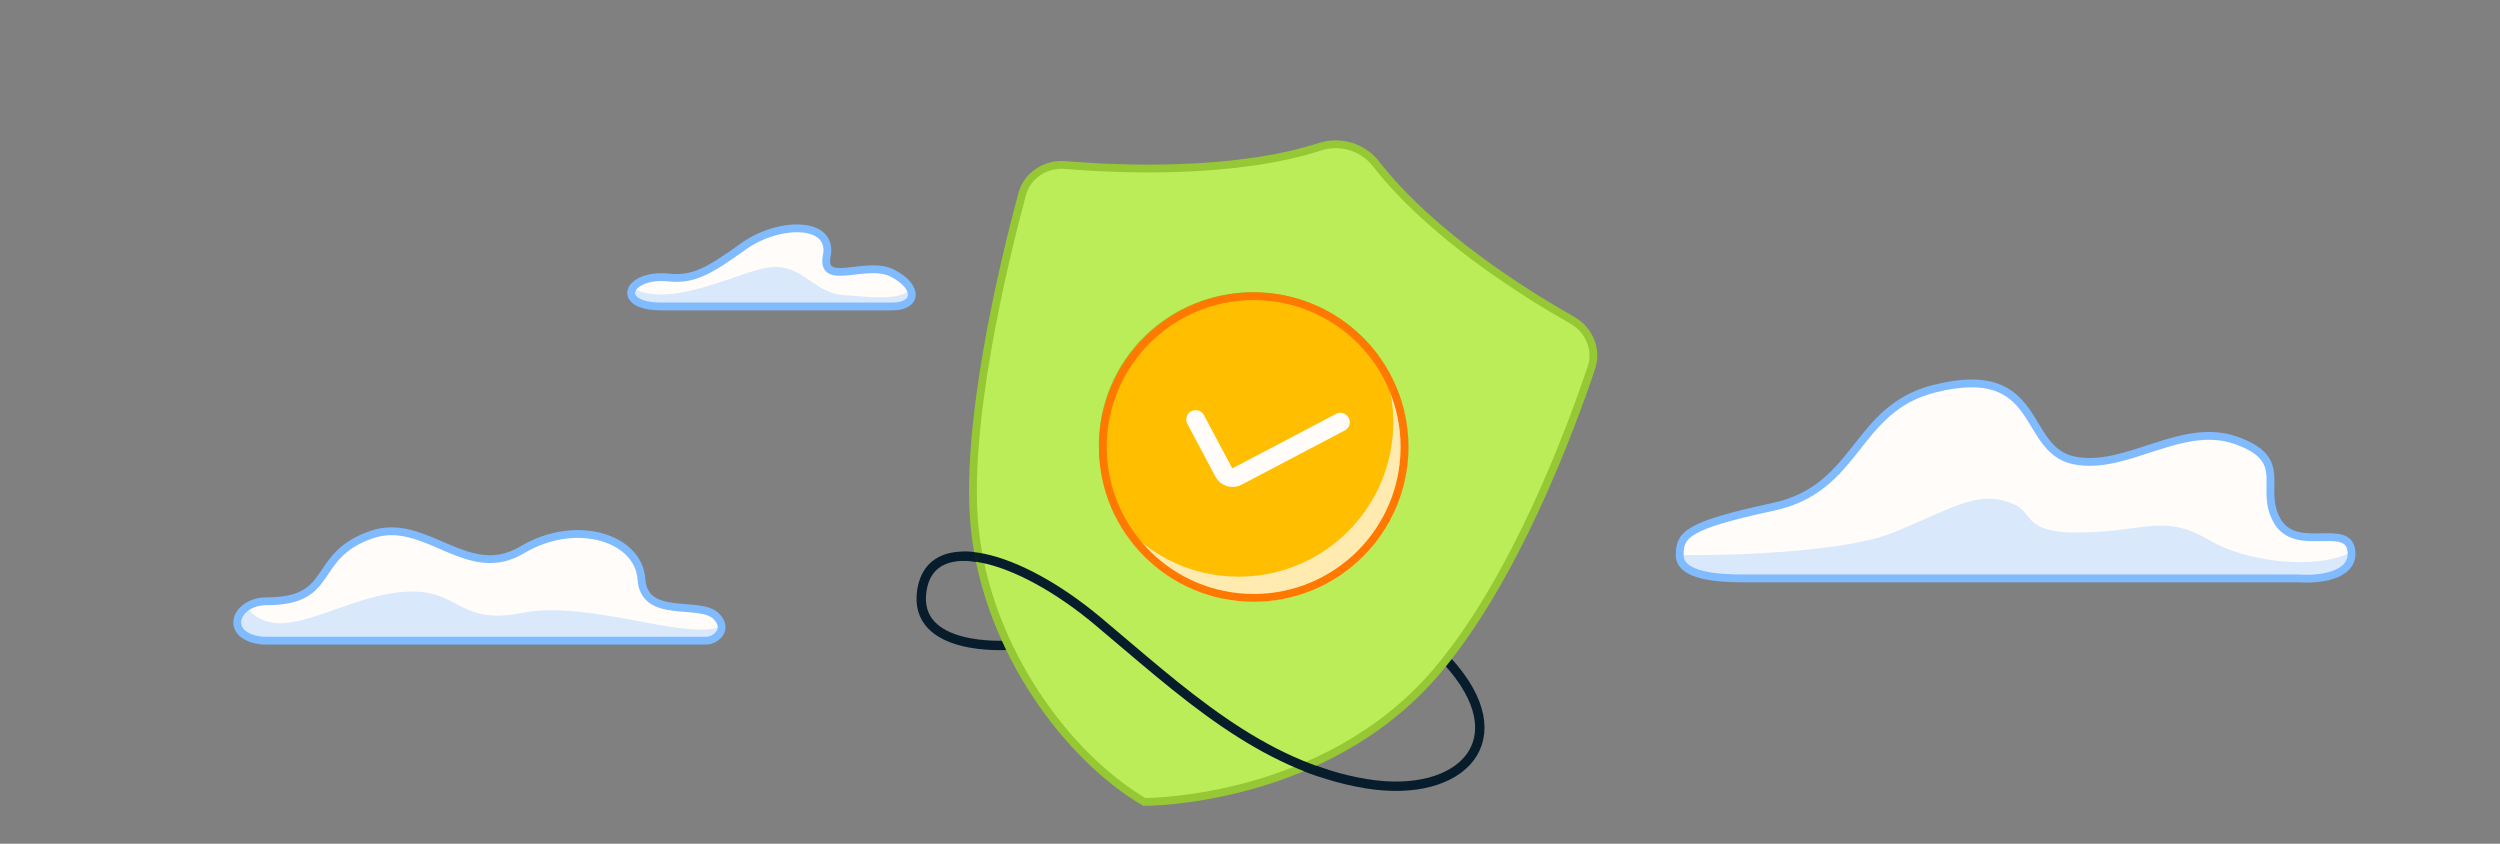 <svg width="320" height="108" viewBox="0 0 320 108" fill="none" xmlns="http://www.w3.org/2000/svg">
<rect x="0" y="0" width="320" height="108" fill="#808080" stroke="none"/>
<path d="M129.067 82.587C129.067 82.587 116.747 83.511 118.005 75.526C119.198 67.951 130.319 70.958 140.536 79.512C151.155 88.403 161.316 98.11 174.931 100.324C187.112 102.304 194.561 94.69 185.189 84.534" stroke="#071D2B" stroke-width="1.2" stroke-linecap="round"/>
<path d="M136.336 21.125C143.484 21.713 158.042 22.304 168.991 18.772C171.548 17.947 174.452 18.822 176.103 20.942C183.228 30.089 195.171 37.547 201.23 40.972C203.386 42.191 204.49 44.717 203.701 47.066C200.932 55.306 193.875 74.191 183.885 85.957C169.593 102.788 146.474 102.647 146.474 102.647C136.732 96.929 126.5 83.324 124.791 67.89C123.344 54.82 128.437 33.768 130.829 24.868C131.48 22.443 133.834 20.919 136.336 21.125Z" fill="#BBED58"/>
<path d="M153.044 53.696L157.233 61.574L171.573 54.036M124.791 67.89C123.344 54.821 128.437 33.768 130.829 24.868C131.48 22.443 133.834 20.919 136.336 21.125C143.484 21.713 158.042 22.304 168.991 18.772C171.548 17.947 174.452 18.822 176.103 20.942C183.228 30.089 195.171 37.547 201.23 40.972C203.386 42.191 204.49 44.717 203.701 47.066C200.932 55.306 193.875 74.191 183.885 85.957C169.593 102.788 146.474 102.647 146.474 102.647C136.732 96.929 126.5 83.324 124.791 67.89ZM166.058 38.783C155.889 35.635 145.115 41.266 141.988 51.364C138.892 61.355 144.767 72.295 154.738 75.344C164.708 78.392 175.868 72.713 178.979 62.673C182.033 52.553 176.25 41.86 166.058 38.783Z" stroke="#96C734"/>
<mask id="mask0_4377_40410" style="mask-type:alpha" maskUnits="userSpaceOnUse" x="122" y="66" width="61" height="36">
<path d="M125.007 74.682C124.306 72.272 123.795 69.787 123.515 67.252L181.255 90.664C175.569 95.99 169 99.177 163.152 101.084L125.007 74.682Z" fill="#BBED58" stroke="#96C734" stroke-width="0.957"/>
</mask>
<g mask="url(#mask0_4377_40410)">
<path d="M129.067 82.587C129.067 82.587 116.747 83.511 118.005 75.526C119.198 67.951 130.319 70.958 140.536 79.512C151.155 88.403 161.316 98.11 174.931 100.324C187.112 102.304 194.561 94.69 185.189 84.534" stroke="#071D2B" stroke-width="1.2" stroke-linecap="round"/>
</g>
<path d="M179.779 57.218C179.779 67.883 171.133 76.528 160.469 76.528C149.805 76.528 141.16 67.883 141.16 57.218C141.16 46.554 149.805 37.909 160.469 37.909C171.133 37.909 179.779 46.554 179.779 57.218Z" fill="#FFBF00"/>
<path opacity="0.7" d="M176.417 45.505C178.83 48.785 180.257 52.835 180.257 57.218C180.257 68.147 171.398 77.007 160.469 77.007C152.592 77.007 145.791 72.404 142.606 65.741C146.208 70.637 152.01 73.815 158.554 73.815C169.483 73.815 178.342 64.956 178.342 54.027C178.342 50.975 177.651 48.086 176.417 45.505Z" fill="#FFFCFA"/>
<path d="M179.779 57.218C179.779 67.883 171.133 76.528 160.469 76.528C149.805 76.528 141.16 67.883 141.16 57.218C141.16 46.554 149.805 37.909 160.469 37.909C171.133 37.909 179.779 46.554 179.779 57.218Z" stroke="#FF7800"/>
<path d="M153.044 53.695L156.636 60.452C156.966 61.073 157.736 61.31 158.358 60.983L171.573 54.036" stroke="#FFFCFA" stroke-width="2.4" stroke-linecap="round" stroke-linejoin="round"/>
<path d="M294.313 74.035H236.683H223.107C220.092 74.035 215 73.788 215 71.049C215 68.427 215.924 67.249 226.962 64.876C238.001 62.502 237.297 52.32 247.637 49.74C261.589 46.259 258.676 57.493 265.422 58.917C272.167 60.341 279.22 53.854 286.272 56.386C293.325 58.917 289.032 62.398 291.485 66.671C293.938 70.943 300.684 66.671 300.991 70.626C301.236 73.791 296.641 74.218 294.313 74.035Z" fill="#FFFCFA"/>
<path opacity="0.3" d="M294.313 74.035H236.683H223.107C220.092 74.035 215 73.788 215 71.049C221.612 71.14 236.377 70.678 242.545 68.099C250.254 64.876 253.236 62.683 257.641 64.478C260.623 65.693 258.513 68.668 268.205 68.099C275.242 67.687 277.475 65.957 282.962 69.236C287.147 71.736 296.332 73.154 300.991 70.626C301.236 73.791 296.641 74.218 294.313 74.035Z" fill="#80BAFF"/>
<path d="M294.313 74.035H236.683H223.107C220.092 74.035 215 73.788 215 71.049C215 68.427 215.924 67.249 226.962 64.876C238.001 62.502 237.297 52.32 247.637 49.74C261.589 46.259 258.676 57.493 265.422 58.917C272.167 60.341 279.22 53.854 286.272 56.386C293.325 58.917 289.032 62.398 291.485 66.671C293.938 70.943 300.684 66.671 300.991 70.626C301.236 73.791 296.641 74.218 294.313 74.035Z" stroke="#80BAFF" stroke-linejoin="round"/>
<path d="M90.439 81.998H33.621C28.53 81.517 29.967 76.959 34.158 76.959C43.149 76.959 39.642 71.119 47.612 68.413C54.474 66.083 59.822 74.561 66.793 70.402C73.764 66.243 81.754 68.869 82.102 74.131C82.451 79.394 89.596 76.762 91.688 78.884C93.361 80.582 91.552 81.667 90.439 81.998Z" fill="#FFFCFA"/>
<path opacity="0.3" d="M90.439 81.998H33.621C29.841 81.642 29.66 79.037 31.533 77.719C35.649 82.896 42.902 76.773 50.925 75.831C58.948 74.89 58.192 80.157 66.793 78.457C75.394 76.757 87.381 81.998 92.367 80.208C92.367 81.15 91.082 81.998 90.439 81.998Z" fill="#80BAFF"/>
<path d="M90.439 81.998H33.621C28.53 81.517 29.967 76.959 34.158 76.959C43.149 76.959 39.642 71.119 47.612 68.413C54.474 66.083 59.822 74.561 66.793 70.402C73.764 66.243 81.754 68.869 82.102 74.131C82.451 79.394 89.596 76.762 91.688 78.884C93.361 80.582 91.571 81.998 90.439 81.998Z" stroke="#80BAFF" stroke-linejoin="round"/>
<path d="M114.234 39.227H84.649C78.589 39.227 80.227 34.963 85.637 35.521C88.712 35.838 90.657 34.77 95.157 31.54C99.658 28.309 106.708 28.239 105.828 32.748C105.031 36.833 110.938 33.259 114.234 34.963C117.652 36.731 117.428 39.227 114.234 39.227Z" fill="#FFFCFA"/>
<path opacity="0.3" d="M114.234 39.226H84.649C81.611 39.226 80.665 38.553 81.009 36.86C85.534 39.461 93.846 35.184 97.78 34.334C102.578 33.297 103.81 37.446 107.96 37.77C112.11 38.094 114.99 38.433 116.574 37.039C116.936 38.176 115.968 39.226 114.234 39.226Z" fill="#80BAFF"/>
<path d="M114.234 39.227H84.649C78.589 39.227 80.227 34.963 85.637 35.521C88.712 35.838 90.657 34.77 95.157 31.54C99.657 28.309 106.708 28.239 105.828 32.748C105.03 36.833 110.938 33.259 114.234 34.963C117.652 36.731 117.427 39.227 114.234 39.227Z" stroke="#80BAFF" stroke-linejoin="round"/>
</svg>
